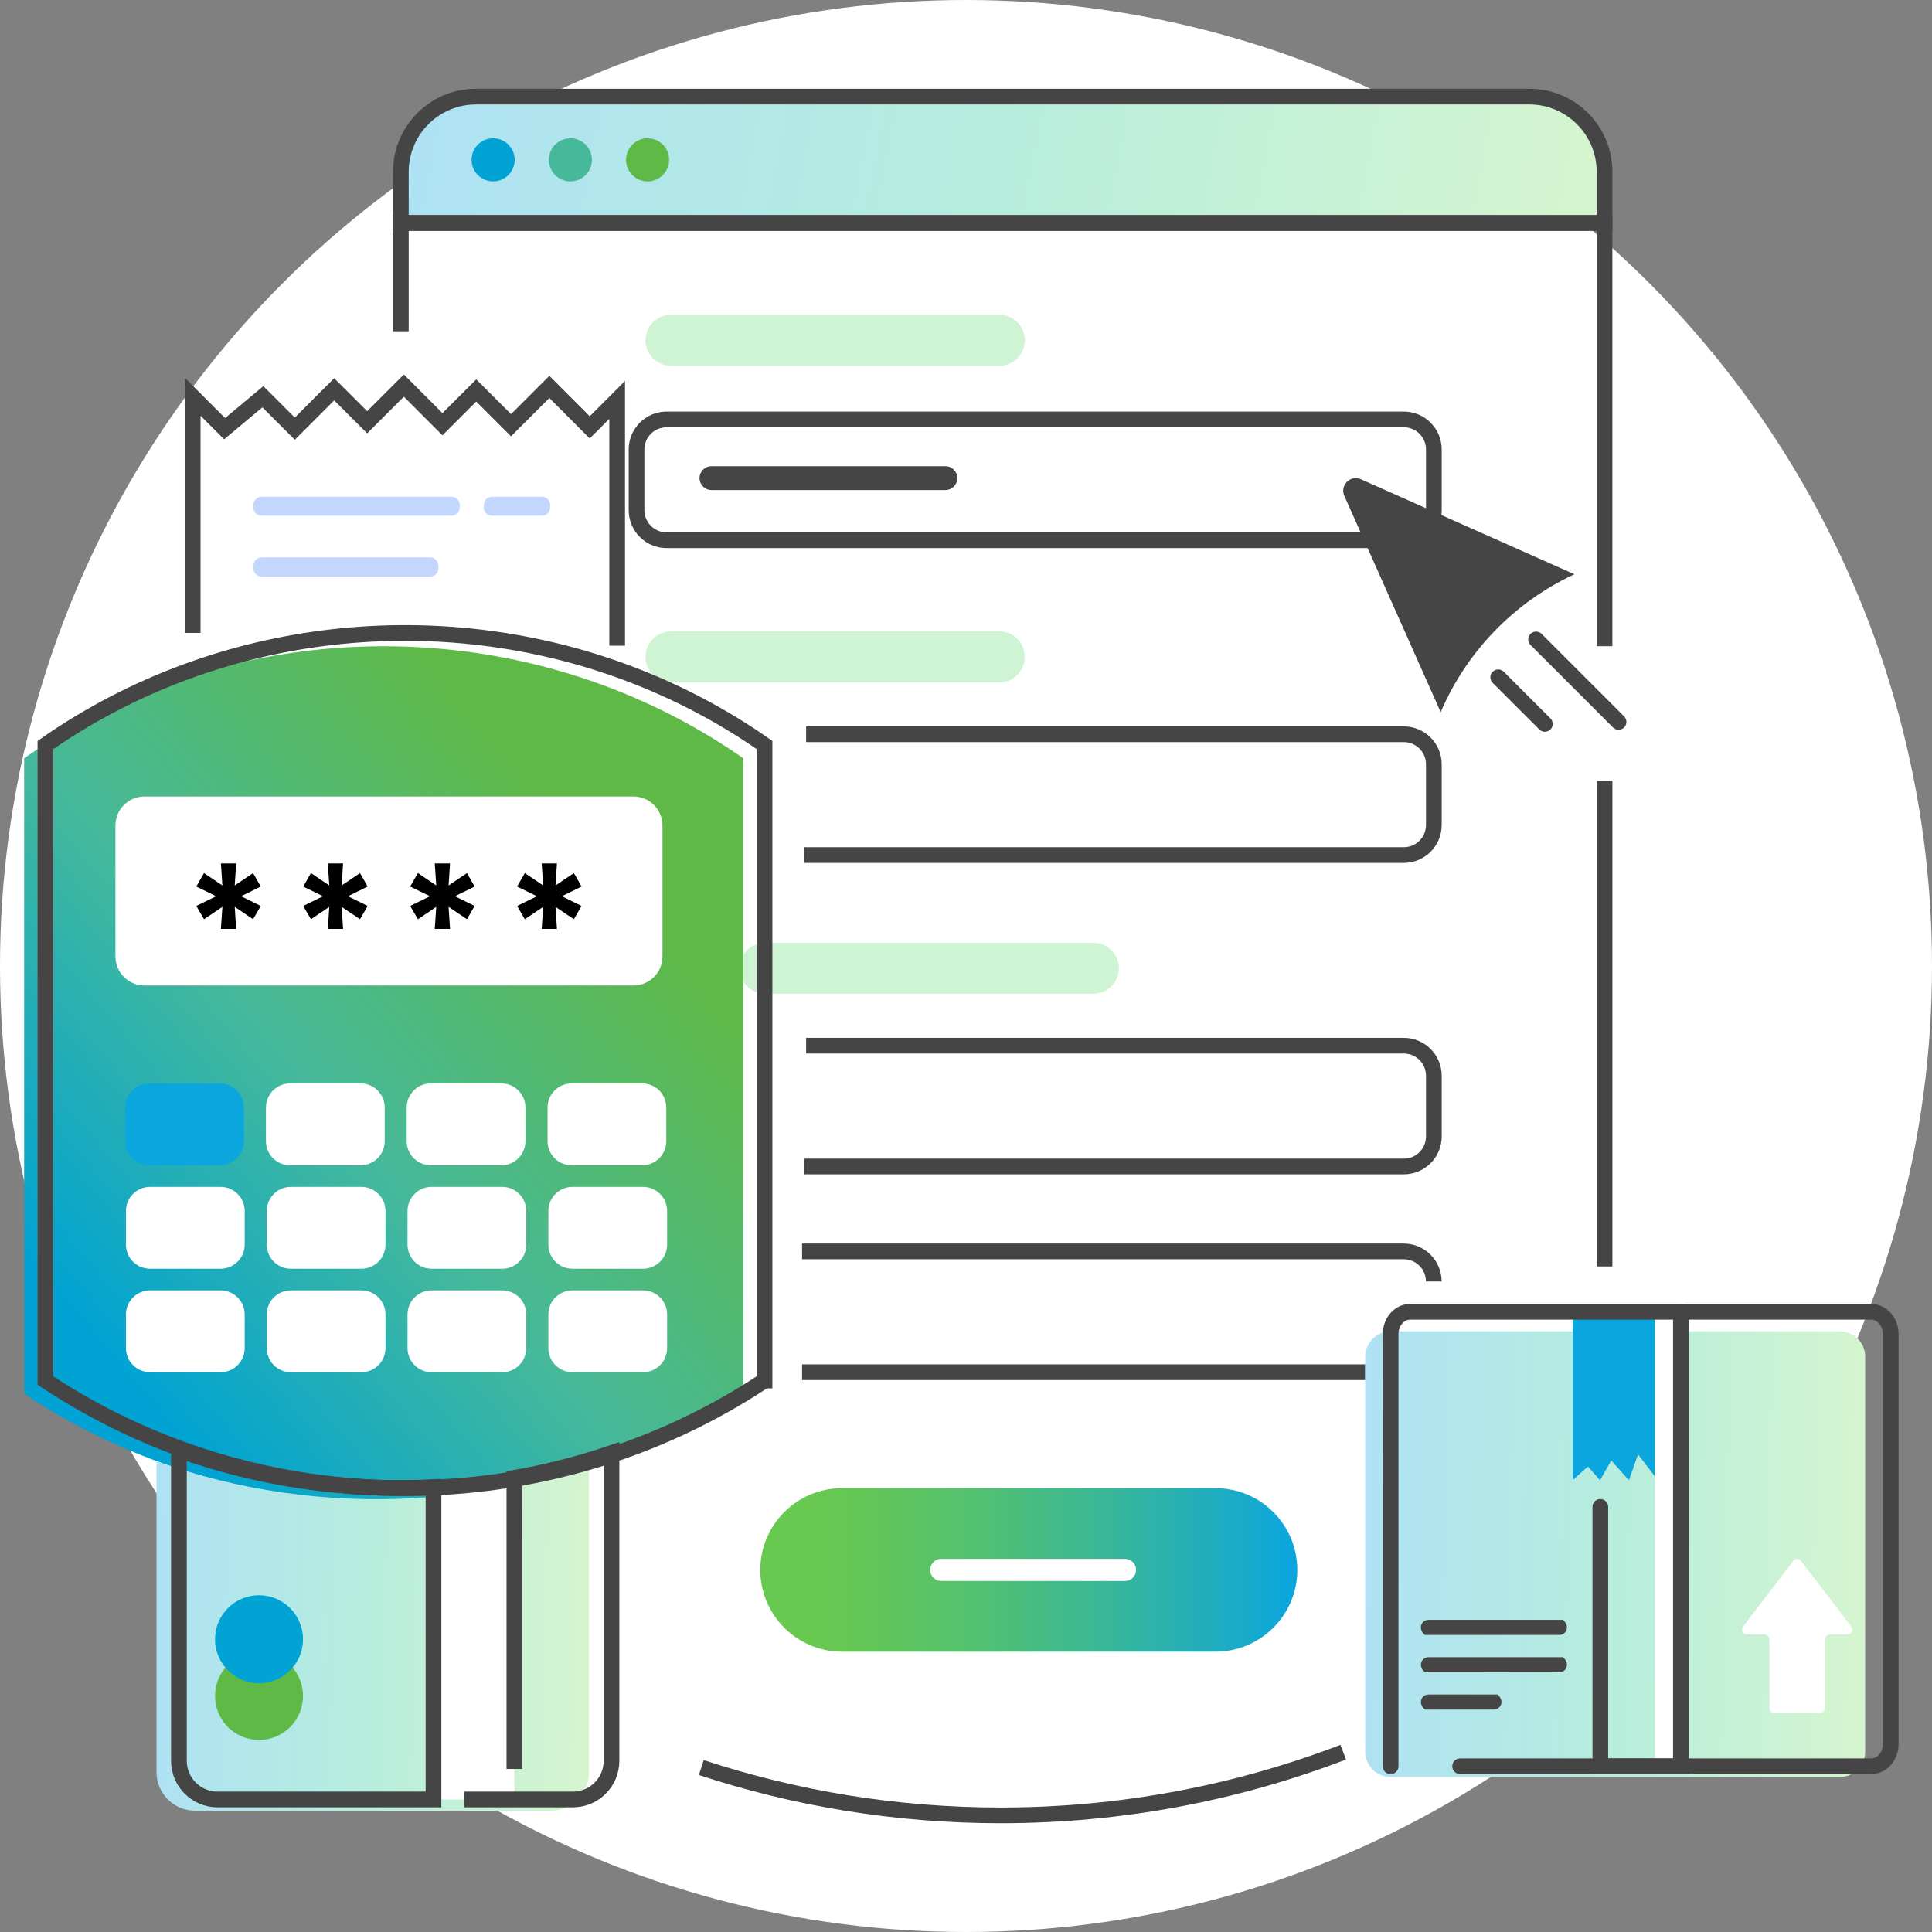 <svg width="160" height="160" viewBox="0 0 160 160" fill="none" xmlns="http://www.w3.org/2000/svg">
<rect x="0" y="0" width="160" height="160" fill="#808080" stroke="none"/>
<circle cx="80" cy="80" r="80" fill="white"/>
<path d="M132.879 14.23C132.879 10.788 130.091 8 126.649 8H39.426C35.985 8 33.196 10.788 33.196 14.23V18.465H132.879V14.23Z" fill="url(#paint0_linear_350_5517)"/>
<path d="M132.879 60.347V20.017H33.196V132.909C33.196 133.247 33.223 133.773 33.275 134.439C46.853 145.351 64.096 151.884 82.869 151.884C101.642 151.884 119.187 145.237 132.818 134.154C132.857 133.624 132.875 133.198 132.875 132.909V71.184" fill="white"/>
<path d="M82.757 26.067H55.571C54.404 26.067 53.458 27.013 53.458 28.18C53.458 29.347 54.404 30.294 55.571 30.294H82.757C83.924 30.294 84.871 29.347 84.871 28.18C84.871 27.013 83.924 26.067 82.757 26.067Z" fill="#CEF4D3"/>
<path d="M82.757 52.284H55.571C54.404 52.284 53.458 53.23 53.458 54.398C53.458 55.565 54.404 56.511 55.571 56.511H82.757C83.924 56.511 84.871 55.565 84.871 54.398C84.871 53.23 83.924 52.284 82.757 52.284Z" fill="#CEF4D3"/>
<path d="M40.838 15.019C41.824 15.019 42.622 14.22 42.622 13.235C42.622 12.249 41.824 11.45 40.838 11.45C39.853 11.45 39.054 12.249 39.054 13.235C39.054 14.22 39.853 15.019 40.838 15.019Z" fill="#00A3D3"/>
<path d="M47.236 15.019C48.221 15.019 49.02 14.22 49.02 13.235C49.02 12.249 48.221 11.45 47.236 11.45C46.25 11.45 45.451 12.249 45.451 13.235C45.451 14.22 46.25 15.019 47.236 15.019Z" fill="#46B99A"/>
<path d="M53.63 15.019C54.615 15.019 55.414 14.22 55.414 13.235C55.414 12.249 54.615 11.45 53.63 11.45C52.645 11.45 51.846 12.249 51.846 13.235C51.846 14.22 52.645 15.019 53.63 15.019Z" fill="#5FB946"/>
<path d="M116.256 34.735H55.206C53.831 34.735 52.716 35.849 52.716 37.225V42.249C52.716 43.624 53.831 44.739 55.206 44.739H116.256C117.631 44.739 118.746 43.624 118.746 42.249V37.225C118.746 35.849 117.631 34.735 116.256 34.735Z" stroke="#454545" stroke-width="1.3" stroke-miterlimit="10"/>
<path d="M66.758 60.807H116.255C117.632 60.807 118.745 61.921 118.745 63.297V68.322C118.745 69.698 117.632 70.812 116.255 70.812H66.596" stroke="#454545" stroke-width="1.3" stroke-miterlimit="10"/>
<path d="M90.55 78.072H63.364C62.197 78.072 61.251 79.018 61.251 80.185C61.251 81.352 62.197 82.298 63.364 82.298H90.55C91.717 82.298 92.663 81.352 92.663 80.185C92.663 79.018 91.717 78.072 90.55 78.072Z" fill="#CEF4D3"/>
<path d="M66.758 86.599H116.255C117.632 86.599 118.745 87.713 118.745 89.089V94.114C118.745 95.49 117.632 96.604 116.255 96.604H66.596" stroke="#454545" stroke-width="1.3" stroke-miterlimit="10"/>
<path d="M113.063 113.641H66.424" stroke="#454545" stroke-width="1.3" stroke-miterlimit="10"/>
<path d="M66.424 103.636H116.25C117.626 103.636 118.74 104.75 118.74 106.126" stroke="#454545" stroke-width="1.3" stroke-miterlimit="10"/>
<path d="M78.297 38.61H58.919C58.374 38.61 57.933 39.052 57.933 39.596C57.933 40.141 58.374 40.583 58.919 40.583H78.297C78.842 40.583 79.284 40.141 79.284 39.596C79.284 39.052 78.842 38.61 78.297 38.61Z" fill="#454545"/>
<path d="M100.663 123.242H69.737C65.996 123.242 62.964 126.274 62.964 130.014C62.964 133.753 65.996 136.785 69.737 136.785H100.663C104.404 136.785 107.437 133.753 107.437 130.014C107.437 126.274 104.404 123.242 100.663 123.242Z" fill="url(#paint1_linear_350_5517)"/>
<path d="M93.169 129.099H77.948C77.442 129.099 77.031 129.509 77.031 130.015C77.031 130.521 77.442 130.932 77.948 130.932H93.169C93.675 130.932 94.086 130.521 94.086 130.015C94.086 129.509 93.675 129.099 93.169 129.099Z" fill="white"/>
<path d="M119.31 58.97L111.331 41.061C110.945 40.193 111.831 39.303 112.703 39.689L130.389 47.558L130.266 47.615C125.352 49.934 121.454 53.972 119.315 58.966L119.31 58.97Z" fill="#454545"/>
<path d="M124.076 56.09L127.939 59.952" stroke="#454545" stroke-width="1.3" stroke-miterlimit="10" stroke-linecap="round"/>
<path d="M127.21 52.955L134.04 59.785" stroke="#454545" stroke-width="1.3" stroke-miterlimit="10" stroke-linecap="round"/>
<path d="M111.24 145.11C102.432 148.486 92.87 150.341 82.874 150.341C74.215 150.341 65.877 148.951 58.077 146.382" stroke="#454545" stroke-width="1.3" stroke-miterlimit="10"/>
<path d="M132.879 14.23C132.879 10.788 130.091 8 126.649 8H39.426C35.985 8 33.196 10.788 33.196 14.23V18.465H132.879V14.23Z" stroke="#454545" stroke-width="1.3" stroke-miterlimit="10"/>
<path d="M132.881 104.881V64.652" stroke="#454545" stroke-width="1.3" stroke-miterlimit="10"/>
<path d="M132.879 53.516V18.465H33.196V27.435" stroke="#454545" stroke-width="1.3" stroke-miterlimit="10"/>
<path d="M15.284 55.612V34.813L17.928 37.457L21.098 34.813L23.741 37.457L26.999 34.2L29.73 36.931L32.768 33.893L35.964 37.089L38.761 34.292L41.642 37.172L44.812 34.002L48.161 37.352L50.428 35.085V55.437C50.428 55.437 43.698 52.425 33.746 52.425C23.794 52.425 15.275 55.621 15.275 55.621L15.284 55.612Z" fill="white"/>
<path d="M61.549 115.434C43.662 127.315 19.882 127.315 1.999 115.434V62.797C5.66 60.242 9.592 58.216 13.687 56.717C29.409 50.956 47.493 52.981 61.553 62.797V115.434H61.549Z" fill="url(#paint2_linear_350_5517)"/>
<path d="M40.737 123.321C38.523 123.711 36.287 123.965 34.042 124.084C26.927 124.452 19.75 123.439 12.985 121.028H12.959V146.754C12.959 148.521 14.393 149.955 16.159 149.955H45.582C47.348 149.955 48.782 148.521 48.782 146.754V121.26C46.151 122.159 43.46 122.839 40.737 123.321Z" fill="url(#paint3_linear_350_5517)"/>
<path d="M15.958 52.416V32.858L18.602 35.502L21.771 32.858L24.415 35.502L27.677 32.24L30.408 34.971L33.446 31.933L36.642 35.133L39.44 32.336L42.32 35.217L45.494 32.043L48.839 35.392L51.11 33.121V53.472" stroke="#454545" stroke-width="1.3" stroke-miterlimit="10"/>
<path d="M37.398 41.14H21.659C21.286 41.14 20.983 41.442 20.983 41.815V42.03C20.983 42.403 21.286 42.705 21.659 42.705H37.398C37.771 42.705 38.073 42.403 38.073 42.03V41.815C38.073 41.442 37.771 41.14 37.398 41.14Z" fill="#C3D6FE"/>
<path d="M35.627 46.16H21.667C21.29 46.16 20.983 46.466 20.983 46.844V47.063C20.983 47.441 21.29 47.747 21.667 47.747H35.627C36.004 47.747 36.31 47.441 36.31 47.063V46.844C36.31 46.466 36.004 46.16 35.627 46.16Z" fill="#C3D6FE"/>
<path d="M44.885 41.14H40.738C40.365 41.14 40.062 41.442 40.062 41.815V42.03C40.062 42.403 40.365 42.705 40.738 42.705H44.885C45.258 42.705 45.56 42.403 45.56 42.03V41.815C45.56 41.442 45.258 41.14 44.885 41.14Z" fill="#C3D6FE"/>
<path d="M52.458 65.963H11.966C10.636 65.963 9.559 67.04 9.559 68.37V79.207C9.559 80.537 10.636 81.614 11.966 81.614H52.458C53.787 81.614 54.864 80.537 54.864 79.207V68.37C54.864 67.04 53.787 65.963 52.458 65.963Z" fill="white"/>
<path d="M18.294 76.927L18.417 75.104L16.896 76.125L16.256 75.025L17.9 74.222L16.256 73.42L16.896 72.306L18.417 73.328L18.294 71.504H19.557L19.439 73.328L20.96 72.306L21.596 73.42L19.96 74.222L21.596 75.025L20.96 76.125L19.439 75.104L19.557 76.927H18.294Z" fill="black"/>
<path d="M27.149 76.927L27.272 75.104L25.75 76.125L25.11 75.025L26.754 74.222L25.11 73.42L25.75 72.306L27.272 73.328L27.149 71.504H28.412L28.293 73.328L29.815 72.306L30.45 73.42L28.815 74.222L30.45 75.025L29.815 76.125L28.293 75.104L28.412 76.927H27.149Z" fill="black"/>
<path d="M36.006 76.927L36.129 75.104L34.608 76.125L33.968 75.025L35.612 74.222L33.968 73.42L34.608 72.306L36.129 73.328L36.006 71.504H37.269L37.151 73.328L38.672 72.306L39.308 73.42L37.672 74.222L39.308 75.025L38.672 76.125L37.151 75.104L37.269 76.927H36.006Z" fill="black"/>
<path d="M44.861 76.927L44.984 75.104L43.462 76.125L42.822 75.025L44.466 74.222L42.822 73.42L43.462 72.306L44.984 73.328L44.861 71.504H46.123L46.005 73.328L47.526 72.306L48.162 73.42L46.527 74.222L48.162 75.025L47.526 76.125L46.005 75.104L46.123 76.927H44.861Z" fill="black"/>
<path d="M18.202 89.725H12.358C11.256 89.725 10.363 90.618 10.363 91.72V94.508C10.363 95.61 11.256 96.503 12.358 96.503H18.202C19.304 96.503 20.197 95.61 20.197 94.508V91.72C20.197 90.618 19.304 89.725 18.202 89.725Z" fill="#0CA6DE"/>
<path d="M29.864 89.725H24.02C22.919 89.725 22.025 90.618 22.025 91.72V94.508C22.025 95.61 22.919 96.503 24.02 96.503H29.864C30.966 96.503 31.859 95.61 31.859 94.508V91.72C31.859 90.618 30.966 89.725 29.864 89.725Z" fill="white"/>
<path d="M41.52 89.725H35.676C34.575 89.725 33.682 90.618 33.682 91.72V94.508C33.682 95.61 34.575 96.503 35.676 96.503H41.52C42.622 96.503 43.515 95.61 43.515 94.508V91.72C43.515 90.618 42.622 89.725 41.52 89.725Z" fill="white"/>
<path d="M53.185 89.725H47.34C46.239 89.725 45.346 90.618 45.346 91.72V94.508C45.346 95.61 46.239 96.503 47.34 96.503H53.185C54.286 96.503 55.179 95.61 55.179 94.508V91.72C55.179 90.618 54.286 89.725 53.185 89.725Z" fill="white"/>
<path d="M18.27 98.292H12.425C11.324 98.292 10.431 99.185 10.431 100.287V103.075C10.431 104.177 11.324 105.07 12.425 105.07H18.27C19.371 105.07 20.264 104.177 20.264 103.075V100.287C20.264 99.185 19.371 98.292 18.27 98.292Z" fill="white"/>
<path d="M29.93 98.292H24.086C22.984 98.292 22.091 99.185 22.091 100.287V103.075C22.091 104.177 22.984 105.07 24.086 105.07H29.93C31.031 105.07 31.924 104.177 31.924 103.075V100.287C31.924 99.185 31.031 98.292 29.93 98.292Z" fill="white"/>
<path d="M41.588 98.292H35.744C34.642 98.292 33.749 99.185 33.749 100.287V103.075C33.749 104.177 34.642 105.07 35.744 105.07H41.588C42.69 105.07 43.583 104.177 43.583 103.075V100.287C43.583 99.185 42.69 98.292 41.588 98.292Z" fill="white"/>
<path d="M53.252 98.292H47.408C46.306 98.292 45.413 99.185 45.413 100.287V103.075C45.413 104.177 46.306 105.07 47.408 105.07H53.252C54.354 105.07 55.247 104.177 55.247 103.075V100.287C55.247 99.185 54.354 98.292 53.252 98.292Z" fill="white"/>
<path d="M18.27 106.863H12.425C11.324 106.863 10.431 107.756 10.431 108.858V111.646C10.431 112.748 11.324 113.641 12.425 113.641H18.27C19.371 113.641 20.264 112.748 20.264 111.646V108.858C20.264 107.756 19.371 106.863 18.27 106.863Z" fill="white"/>
<path d="M29.93 106.863H24.086C22.984 106.863 22.091 107.756 22.091 108.858V111.646C22.091 112.748 22.984 113.641 24.086 113.641H29.93C31.031 113.641 31.924 112.748 31.924 111.646V108.858C31.924 107.756 31.031 106.863 29.93 106.863Z" fill="white"/>
<path d="M41.588 106.863H35.744C34.642 106.863 33.749 107.756 33.749 108.858V111.646C33.749 112.748 34.642 113.641 35.744 113.641H41.588C42.69 113.641 43.583 112.748 43.583 111.646V108.858C43.583 107.756 42.69 106.863 41.588 106.863Z" fill="white"/>
<path d="M53.252 106.863H47.408C46.306 106.863 45.413 107.756 45.413 108.858V111.646C45.413 112.748 46.306 113.641 47.408 113.641H53.252C54.354 113.641 55.247 112.748 55.247 111.646V108.858C55.247 107.756 54.354 106.863 53.252 106.863Z" fill="white"/>
<path d="M21.451 144.093C23.463 144.093 25.094 142.462 25.094 140.45C25.094 138.438 23.463 136.807 21.451 136.807C19.439 136.807 17.808 138.438 17.808 140.45C17.808 142.462 19.439 144.093 21.451 144.093Z" fill="#5FB946"/>
<path d="M35.902 123.154V149.025H42.597V122.392C40.383 122.782 38.147 123.036 35.902 123.154Z" fill="white"/>
<path d="M14.844 120.099H14.817V145.825C14.817 147.592 16.251 149.025 18.018 149.025H35.901V123.154C28.785 123.523 21.608 122.51 14.844 120.099Z" stroke="#454545" stroke-width="1.3" stroke-miterlimit="10"/>
<path d="M152.363 110.252H115.168C114.006 110.252 113.063 111.194 113.063 112.356V145.062C113.063 146.224 114.006 147.166 115.168 147.166H152.363C153.525 147.166 154.468 146.224 154.468 145.062V112.356C154.468 111.194 153.525 110.252 152.363 110.252Z" fill="url(#paint4_linear_350_5517)"/>
<path d="M38.424 149.025H47.442C49.209 149.025 50.642 147.592 50.642 145.825V120.331C48.012 121.23 45.32 121.909 42.598 122.392V146.5" stroke="#454545" stroke-width="1.3" stroke-miterlimit="10"/>
<path d="M21.451 139.398C23.463 139.398 25.094 137.766 25.094 135.754C25.094 133.742 23.463 132.111 21.451 132.111C19.439 132.111 17.808 133.742 17.808 135.754C17.808 137.766 19.439 139.398 21.451 139.398Z" fill="#00A3D3"/>
<path d="M63.311 114.333C45.423 126.215 21.644 126.215 3.761 114.333V61.697C7.422 59.141 11.354 57.116 15.449 55.616C31.171 49.856 49.255 51.881 63.315 61.697V114.333H63.311Z" stroke="#454545" stroke-width="1.3" stroke-miterlimit="10"/>
<path d="M130.24 122.584V108.638H137.29V122.584L135.655 120.445L134.901 122.584L133.436 120.949L132.507 122.584L131.503 121.453L130.24 122.584Z" fill="#0CA6DE"/>
<path d="M139.201 108.638H137.058V146.281H139.201V108.638Z" fill="white"/>
<path d="M120.921 146.276H154.964C155.859 146.276 156.582 145.448 156.582 144.426V110.489C156.582 109.467 155.859 108.638 154.964 108.638H116.783C115.888 108.638 115.165 109.467 115.165 110.489V146.276" stroke="#454545" stroke-width="1.3" stroke-miterlimit="10" stroke-linecap="round"/>
<path d="M139.205 108.638V146.276H132.532V124.794" stroke="#454545" stroke-width="1.3" stroke-miterlimit="10" stroke-linecap="round"/>
<path d="M146.536 135.759V141.454C146.536 141.678 146.716 141.857 146.94 141.857H150.736C150.96 141.857 151.14 141.678 151.14 141.454V135.759C151.14 135.535 151.319 135.356 151.543 135.356H152.994C153.332 135.356 153.52 134.97 153.314 134.707L149.154 129.266C148.991 129.056 148.671 129.056 148.509 129.266L144.349 134.707C144.147 134.974 144.336 135.356 144.669 135.356H146.12C146.343 135.356 146.523 135.535 146.523 135.759H146.536Z" fill="white"/>
<path d="M117.996 135.399H129.14C129.684 135.399 130.065 134.702 129.438 134.15H118.294C117.75 134.15 117.369 134.847 117.996 135.399Z" fill="#454545"/>
<path d="M129.442 137.24H118.298C117.754 137.24 117.373 137.938 117.999 138.49H129.144C129.688 138.49 130.069 137.793 129.442 137.24Z" fill="#454545"/>
<path d="M124.019 140.332H118.298C117.754 140.332 117.373 141.029 117.999 141.581H123.721C124.264 141.581 124.646 140.884 124.019 140.332Z" fill="#454545"/>
<defs>
<linearGradient id="paint0_linear_350_5517" x1="33.196" y1="14.499" x2="129.6" y2="32.341" gradientUnits="userSpaceOnUse">
<stop stop-color="#AEE2F4"/>
<stop offset="0.49" stop-color="#B6EDDD"/>
<stop offset="1" stop-color="#D6F5CF"/>
</linearGradient>
<linearGradient id="paint1_linear_350_5517" x1="62.964" y1="130.016" x2="107.437" y2="130.016" gradientUnits="userSpaceOnUse">
<stop offset="0.1" stop-color="#68C950"/>
<stop offset="0.21" stop-color="#62C658"/>
<stop offset="0.4" stop-color="#53C170"/>
<stop offset="0.64" stop-color="#39B797"/>
<stop offset="0.91" stop-color="#17AACC"/>
<stop offset="0.99" stop-color="#0CA6DE"/>
</linearGradient>
<linearGradient id="paint2_linear_350_5517" x1="13.715" y1="117.938" x2="63.083" y2="76.425" gradientUnits="userSpaceOnUse">
<stop stop-color="#00A3D3"/>
<stop offset="0.427" stop-color="#46B99A"/>
<stop offset="0.901" stop-color="#5FB946"/>
</linearGradient>
<linearGradient id="paint3_linear_350_5517" x1="12.959" y1="138.992" x2="48.769" y2="139.854" gradientUnits="userSpaceOnUse">
<stop stop-color="#AEE2F4"/>
<stop offset="0.49" stop-color="#B6EDDD"/>
<stop offset="1" stop-color="#D6F5CF"/>
</linearGradient>
<linearGradient id="paint4_linear_350_5517" x1="113.063" y1="133.177" x2="154.457" y2="134.079" gradientUnits="userSpaceOnUse">
<stop stop-color="#AEE2F4"/>
<stop offset="0.49" stop-color="#B6EDDD"/>
<stop offset="1" stop-color="#D6F5CF"/>
</linearGradient>
</defs>
</svg>
